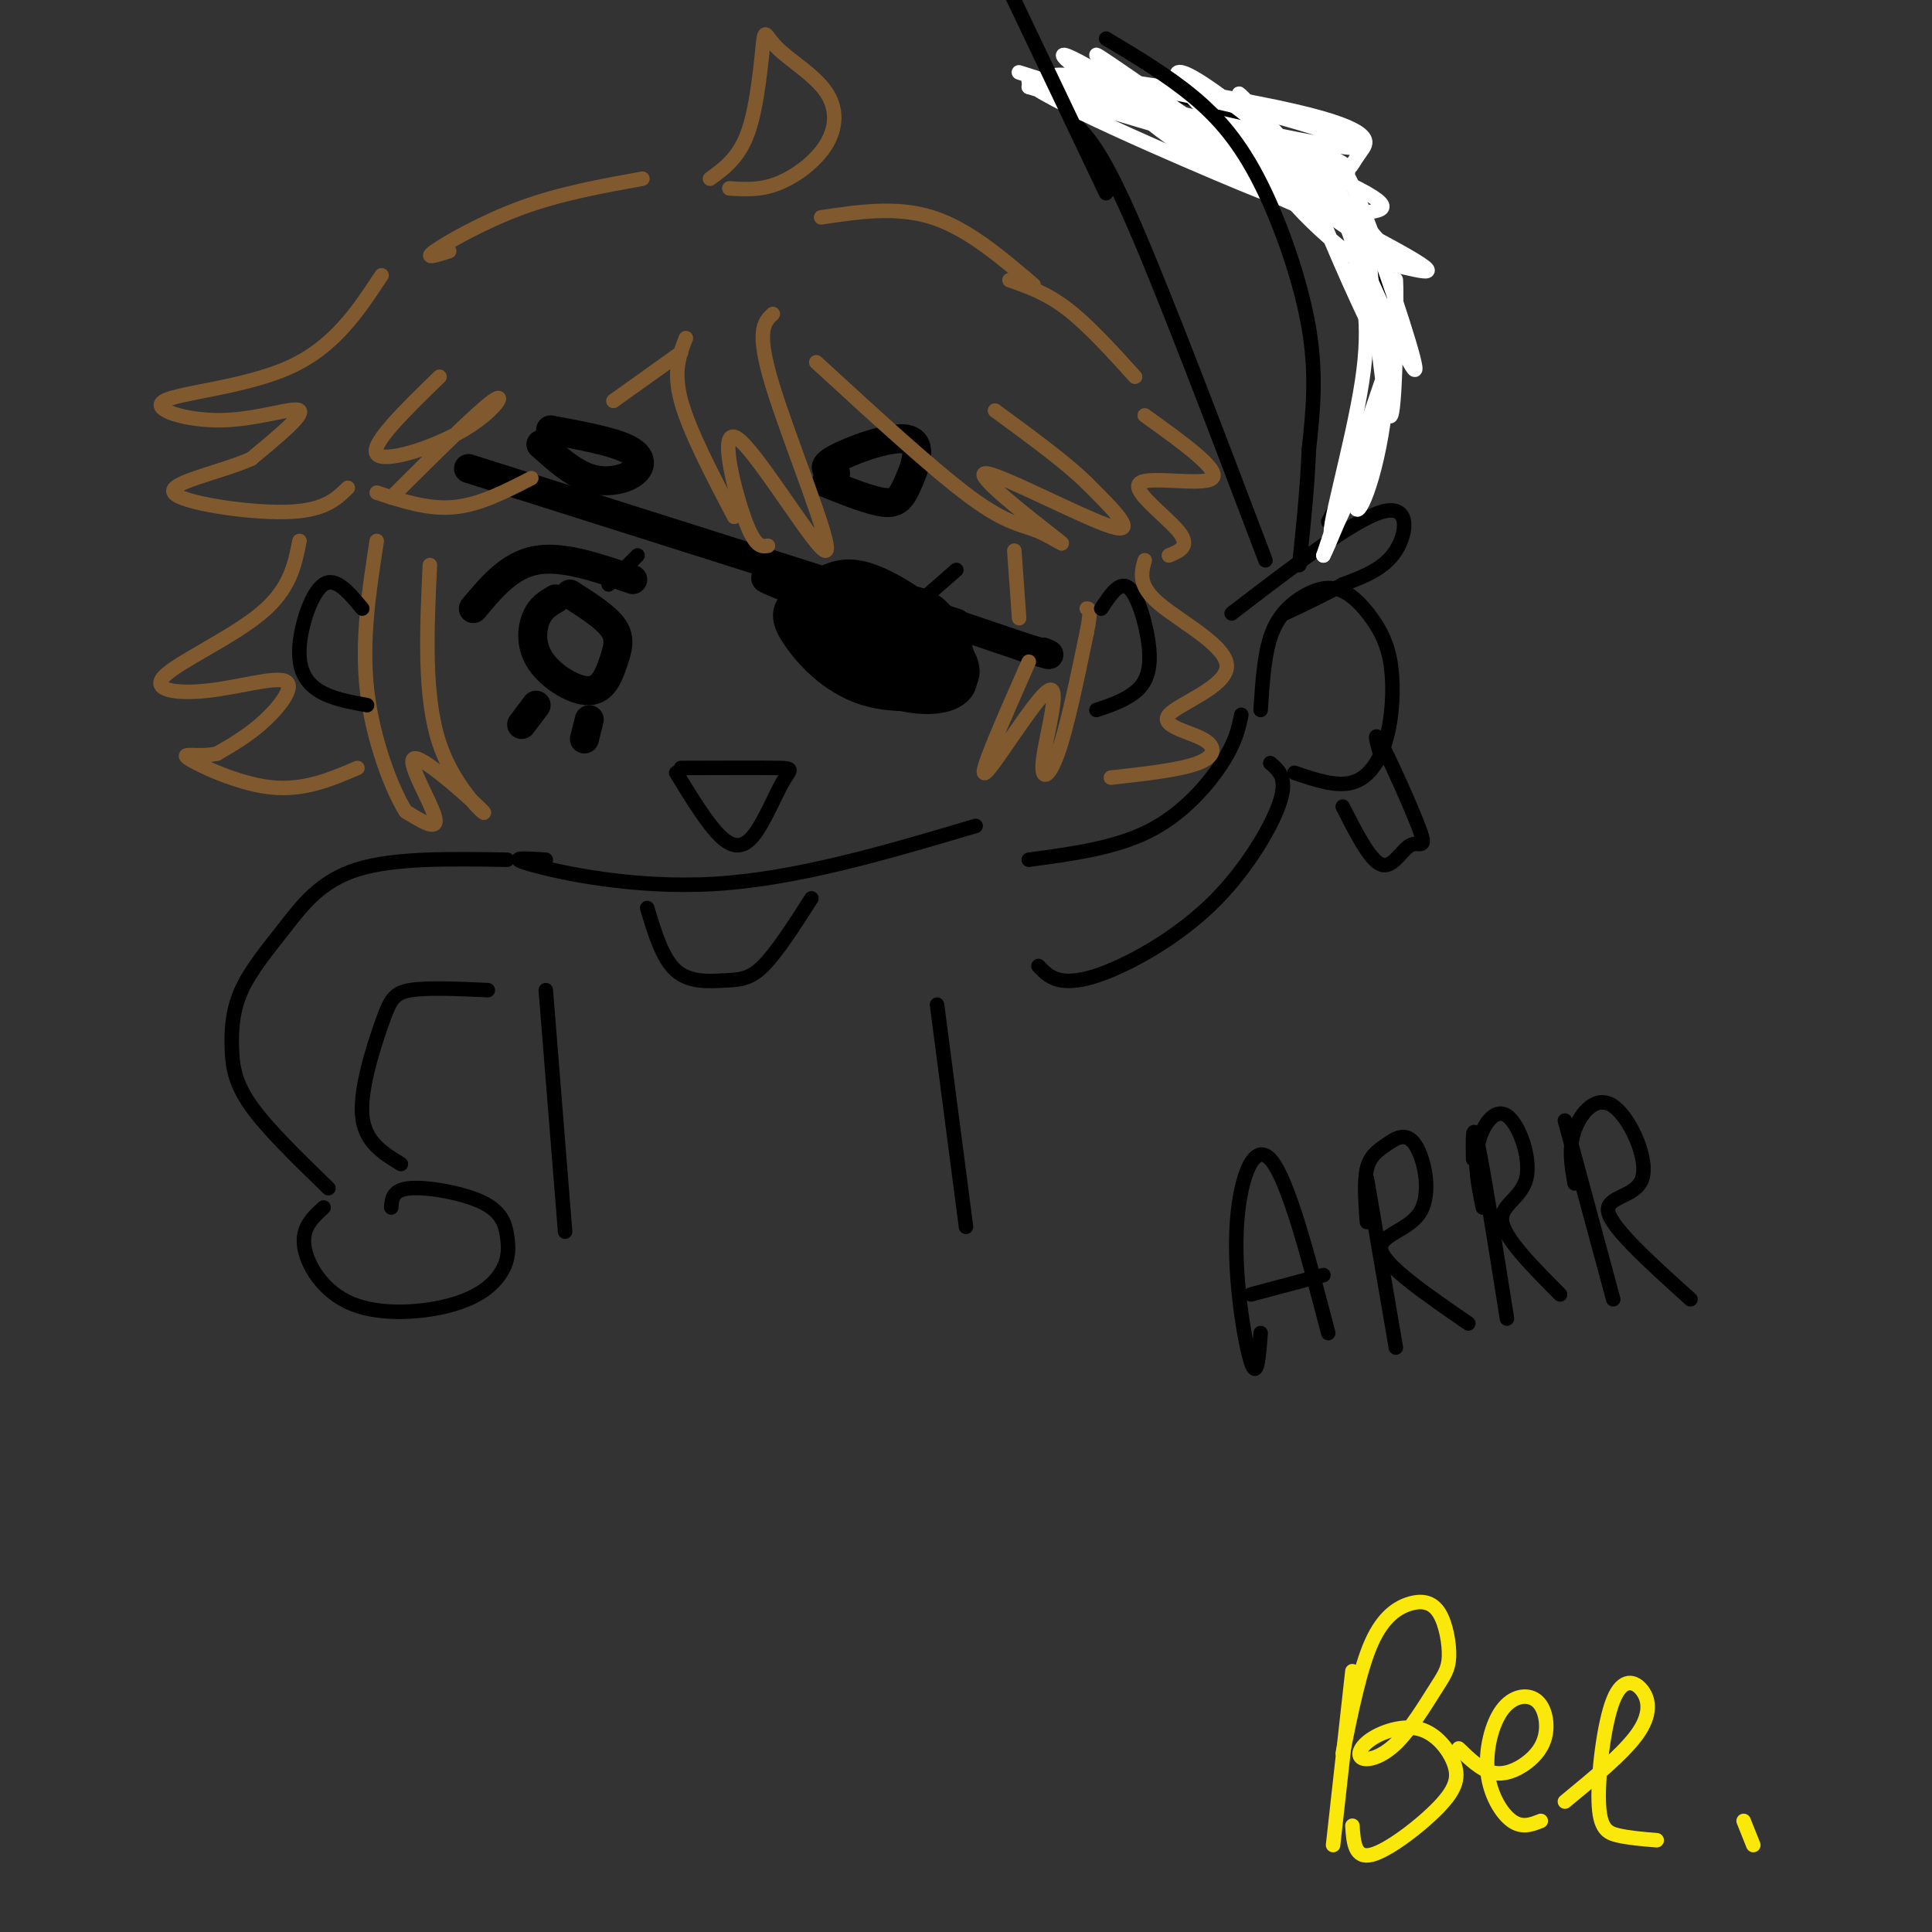 <svg viewBox='0 0 400 400' version='1.1' xmlns='http://www.w3.org/2000/svg' xmlns:xlink='http://www.w3.org/1999/xlink'><rect x="0" y="0" width="400" height="400" fill="#333333" stroke="none"/><g fill='none' stroke='rgb(0,0,0)' stroke-width='6' stroke-linecap='round' stroke-linejoin='round'><path d='M97,97c0.000,0.000 101.000,32.000 101,32'/><path d='M177,126c5.860,-1.588 11.720,-3.176 16,0c4.280,3.176 6.981,11.117 6,15c-0.981,3.883 -5.644,3.707 -10,3c-4.356,-0.707 -8.404,-1.945 -12,-5c-3.596,-3.055 -6.740,-7.926 -5,-11c1.740,-3.074 8.364,-4.351 13,-4c4.636,0.351 7.284,2.331 10,6c2.716,3.669 5.500,9.026 4,12c-1.500,2.974 -7.286,3.564 -13,2c-5.714,-1.564 -11.357,-5.282 -17,-9'/><path d='M169,135c-3.218,-3.849 -2.763,-8.973 0,-12c2.763,-3.027 7.833,-3.957 13,-2c5.167,1.957 10.430,6.801 14,11c3.570,4.199 5.446,7.753 2,10c-3.446,2.247 -12.213,3.187 -19,1c-6.787,-2.187 -11.593,-7.499 -14,-11c-2.407,-3.501 -2.415,-5.190 -1,-7c1.415,-1.810 4.252,-3.743 7,-5c2.748,-1.257 5.407,-1.840 10,0c4.593,1.840 11.119,6.102 14,10c2.881,3.898 2.117,7.431 1,10c-1.117,2.569 -2.588,4.173 -6,4c-3.412,-0.173 -8.765,-2.124 -12,-4c-3.235,-1.876 -4.353,-3.679 -4,-6c0.353,-2.321 2.176,-5.161 4,-8'/><path d='M178,126c2.739,-1.138 7.587,0.017 11,2c3.413,1.983 5.390,4.794 7,7c1.610,2.206 2.851,3.806 -2,2c-4.851,-1.806 -15.794,-7.019 -17,-9c-1.206,-1.981 7.327,-0.730 13,2c5.673,2.730 8.487,6.940 6,8c-2.487,1.060 -10.274,-1.028 -15,-3c-4.726,-1.972 -6.390,-3.828 -6,-5c0.390,-1.172 2.836,-1.662 7,0c4.164,1.662 10.047,5.475 9,6c-1.047,0.525 -9.023,-2.237 -17,-5'/><path d='M174,131c4.221,2.525 23.275,11.339 22,11c-1.275,-0.339 -22.877,-9.831 -26,-12c-3.123,-2.169 12.235,2.986 20,5c7.765,2.014 7.937,0.888 -1,-3c-8.937,-3.888 -26.982,-10.540 -30,-12c-3.018,-1.460 8.991,2.270 21,6'/><path d='M180,126c5.988,1.881 10.458,3.583 7,2c-3.458,-1.583 -14.845,-6.452 -12,-6c2.845,0.452 19.923,6.226 37,12'/><path d='M212,134c6.833,2.167 5.417,1.583 4,1'/><path d='M98,126c3.750,-4.500 7.500,-9.000 13,-10c5.500,-1.000 12.750,1.500 20,4'/><path d='M115,124c-1.537,0.890 -3.074,1.780 -4,4c-0.926,2.220 -1.240,5.769 1,9c2.240,3.231 7.033,6.144 10,6c2.967,-0.144 4.106,-3.347 5,-6c0.894,-2.653 1.541,-4.758 0,-7c-1.541,-2.242 -5.271,-4.621 -9,-7'/><path d='M108,150c0.000,0.000 3.000,-4.000 3,-4'/><path d='M121,153c0.000,0.000 1.000,-4.000 1,-4'/><path d='M114,89c6.440,1.196 12.881,2.393 16,4c3.119,1.607 2.917,3.625 1,5c-1.917,1.375 -5.548,2.107 -9,1c-3.452,-1.107 -6.726,-4.054 -10,-7'/><path d='M173,98c-1.678,-0.581 -3.356,-1.161 0,-3c3.356,-1.839 11.745,-4.936 15,-4c3.255,0.936 1.376,5.906 0,9c-1.376,3.094 -2.250,4.313 -5,4c-2.750,-0.313 -7.375,-2.156 -12,-4'/></g>
<g fill='none' stroke='rgb(129,89,47)' stroke-width='3' stroke-linecap='round' stroke-linejoin='round'><path d='M142,70c-1.333,3.417 -2.667,6.833 -1,13c1.667,6.167 6.333,15.083 11,24'/><path d='M159,113c-1.367,0.220 -2.734,0.440 -5,-6c-2.266,-6.440 -5.432,-19.541 -1,-16c4.432,3.541 16.463,23.722 18,23c1.537,-0.722 -7.418,-22.349 -11,-34c-3.582,-11.651 -1.791,-13.325 0,-15'/><path d='M169,75c12.202,11.205 24.403,22.409 32,28c7.597,5.591 10.588,5.567 14,7c3.412,1.433 7.244,4.322 3,1c-4.244,-3.322 -16.566,-12.856 -14,-13c2.566,-0.144 20.019,9.102 26,11c5.981,1.898 0.491,-3.551 -5,-9'/><path d='M225,100c-4.000,-4.000 -11.500,-9.500 -19,-15'/><path d='M141,73c0.000,0.000 -14.000,10.000 -14,10'/><path d='M110,99c-5.333,2.750 -10.667,5.500 -16,6c-5.333,0.500 -10.667,-1.250 -16,-3'/><path d='M81,103c8.940,-8.887 17.881,-17.774 21,-20c3.119,-2.226 0.417,2.208 -6,6c-6.417,3.792 -16.548,6.940 -18,5c-1.452,-1.940 5.774,-8.970 13,-16'/><path d='M210,114c0.000,0.000 1.000,14.000 1,14'/><path d='M213,137c-5.321,12.038 -10.641,24.077 -9,23c1.641,-1.077 10.244,-15.268 13,-17c2.756,-1.732 -0.335,8.995 -1,14c-0.665,5.005 1.096,4.287 3,-1c1.904,-5.287 3.952,-15.144 6,-25'/><path d='M225,131c1.000,-5.000 0.500,-5.000 0,-5'/><path d='M89,117c-0.640,13.622 -1.279,27.244 2,37c3.279,9.756 10.477,15.646 9,14c-1.477,-1.646 -11.628,-10.828 -14,-11c-2.372,-0.172 3.037,8.665 4,12c0.963,3.335 -2.518,1.167 -6,-1'/><path d='M84,168c-2.800,-4.333 -6.800,-14.667 -8,-25c-1.200,-10.333 0.400,-20.667 2,-31'/></g>
<g fill='none' stroke='rgb(0,0,0)' stroke-width='3' stroke-linecap='round' stroke-linejoin='round'><path d='M75,126c-2.756,-3.333 -5.512,-6.667 -8,-5c-2.488,1.667 -4.708,8.333 -5,13c-0.292,4.667 1.345,7.333 4,9c2.655,1.667 6.327,2.333 10,3'/><path d='M228,126c2.006,-3.054 4.012,-6.107 6,-4c1.988,2.107 3.958,9.375 4,14c0.042,4.625 -1.845,6.607 -4,8c-2.155,1.393 -4.577,2.196 -7,3'/><path d='M141,159c8.199,-0.027 16.399,-0.054 20,0c3.601,0.054 2.604,0.190 1,3c-1.604,2.810 -3.817,8.295 -6,11c-2.183,2.705 -4.338,2.630 -7,0c-2.662,-2.630 -5.831,-7.815 -9,-13'/><path d='M213,178c8.978,-1.200 17.956,-2.400 25,-6c7.044,-3.600 12.156,-9.600 15,-14c2.844,-4.400 3.422,-7.200 4,-10'/><path d='M215,200c1.254,1.330 2.507,2.660 5,3c2.493,0.340 6.225,-0.311 12,-3c5.775,-2.689 13.593,-7.416 20,-14c6.407,-6.584 11.402,-15.024 13,-20c1.598,-4.976 -0.201,-6.488 -2,-8'/><path d='M261,147c0.360,-5.529 0.720,-11.057 2,-15c1.280,-3.943 3.478,-6.299 6,-8c2.522,-1.701 5.366,-2.747 8,-2c2.634,0.747 5.057,3.289 7,6c1.943,2.711 3.408,5.593 4,10c0.592,4.407 0.313,10.340 -1,15c-1.313,4.660 -3.661,8.046 -7,9c-3.339,0.954 -7.670,-0.523 -12,-2'/><path d='M223,26c2.750,3.000 5.500,6.000 12,21c6.500,15.000 16.750,42.000 27,69'/><path d='M255,127c12.511,-9.600 25.022,-19.200 31,-21c5.978,-1.800 5.422,4.200 3,8c-2.422,3.800 -6.711,5.400 -11,7'/><path d='M278,121c-3.833,2.167 -7.917,4.083 -12,6'/><path d='M216,16c10.635,0.852 21.270,1.703 29,4c7.730,2.297 12.557,6.038 18,10c5.443,3.962 11.504,8.144 16,15c4.496,6.856 7.427,16.388 8,24c0.573,7.612 -1.214,13.306 -3,19'/><path d='M284,88c-2.000,6.500 -5.500,13.250 -9,20'/><path d='M286,157c-0.931,-3.266 -1.863,-6.533 0,-3c1.863,3.533 6.520,13.864 8,18c1.480,4.136 -0.217,2.075 -2,3c-1.783,0.925 -3.652,4.836 -6,4c-2.348,-0.836 -5.174,-6.418 -8,-12'/><path d='M248,25c0.000,0.000 0.000,1.000 0,1'/><path d='M248,26c-0.333,0.333 -1.167,0.667 -2,1'/></g>
<g fill='none' stroke='rgb(255,255,255)' stroke-width='3' stroke-linecap='round' stroke-linejoin='round'><path d='M283,49c1.973,19.597 3.946,39.195 5,37c1.054,-2.195 1.188,-26.182 1,-28c-0.188,-1.818 -0.700,18.533 -3,32c-2.300,13.467 -6.388,20.049 -5,12c1.388,-8.049 8.254,-30.728 8,-31c-0.254,-0.272 -7.627,21.864 -15,44'/><path d='M274,115c1.680,-3.069 13.381,-32.742 14,-34c0.619,-1.258 -9.845,25.899 -12,29c-2.155,3.101 3.997,-17.854 6,-31c2.003,-13.146 -0.143,-18.484 -1,-23c-0.857,-4.516 -0.426,-8.210 -7,-17c-6.574,-8.790 -20.155,-22.674 -17,-19c3.155,3.674 23.044,24.907 29,31c5.956,6.093 -2.022,-2.953 -10,-12'/><path d='M276,39c-7.935,-7.290 -22.773,-19.514 -29,-23c-6.227,-3.486 -3.844,1.767 8,12c11.844,10.233 33.147,25.448 28,22c-5.147,-3.448 -36.746,-25.559 -49,-34c-12.254,-8.441 -5.164,-3.214 -3,-1c2.164,2.214 -0.597,1.414 1,4c1.597,2.586 7.552,8.559 19,15c11.448,6.441 28.390,13.349 26,11c-2.390,-2.349 -24.111,-13.957 -38,-20c-13.889,-6.043 -19.944,-6.522 -26,-7'/><path d='M213,18c12.016,3.721 55.057,16.523 52,15c-3.057,-1.523 -52.212,-17.372 -54,-18c-1.788,-0.628 43.792,13.964 59,20c15.208,6.036 0.046,3.515 -4,4c-4.046,0.485 3.026,3.977 -9,-1c-12.026,-4.977 -43.150,-18.422 -44,-21c-0.850,-2.578 28.575,5.711 58,14'/><path d='M271,31c10.771,3.372 8.699,4.800 6,6c-2.699,1.200 -6.025,2.170 -19,-3c-12.975,-5.170 -35.598,-16.480 -31,-16c4.598,0.480 36.418,12.751 50,19c13.582,6.249 8.926,6.475 6,7c-2.926,0.525 -4.121,1.348 -17,-6c-12.879,-7.348 -37.442,-22.866 -44,-26c-6.558,-3.134 4.888,6.118 18,12c13.112,5.882 27.889,8.395 32,9c4.111,0.605 -2.445,-0.697 -9,-2'/><path d='M263,31c-12.439,-3.664 -39.036,-11.823 -41,-14c-1.964,-2.177 20.704,1.629 38,6c17.296,4.371 29.221,9.306 15,7c-14.221,-2.306 -54.586,-11.852 -57,-14c-2.414,-2.148 33.124,3.104 50,7c16.876,3.896 15.090,6.436 14,8c-1.090,1.564 -1.486,2.152 -2,3c-0.514,0.848 -1.147,1.957 -11,-1c-9.853,-2.957 -28.927,-9.978 -48,-17'/><path d='M221,16c7.020,4.778 48.571,25.225 65,34c16.429,8.775 7.737,5.880 3,5c-4.737,-0.880 -5.519,0.257 -9,-2c-3.481,-2.257 -9.661,-7.906 -13,-12c-3.339,-4.094 -3.836,-6.633 -1,-6c2.836,0.633 9.006,4.439 14,14c4.994,9.561 8.812,24.878 7,24c-1.812,-0.878 -9.253,-17.950 -13,-27c-3.747,-9.050 -3.800,-10.077 -3,-11c0.800,-0.923 2.451,-1.742 4,-2c1.549,-0.258 2.994,0.046 7,10c4.006,9.954 10.573,29.558 11,33c0.427,3.442 -5.287,-9.279 -11,-22'/><path d='M282,54c-4.156,-9.467 -9.044,-22.133 -9,-23c0.044,-0.867 5.022,10.067 10,21'/></g>
<g fill='none' stroke='rgb(0,0,0)' stroke-width='3' stroke-linecap='round' stroke-linejoin='round'><path d='M229,40c0.000,0.000 -20.000,-42.000 -20,-42'/><path d='M229,8c6.321,3.780 12.643,7.560 18,12c5.357,4.440 9.750,9.542 14,18c4.250,8.458 8.357,20.274 10,30c1.643,9.726 0.821,17.363 0,25'/><path d='M271,93c-0.333,8.167 -1.167,16.083 -2,24'/></g>
<g fill='none' stroke='rgb(129,89,47)' stroke-width='3' stroke-linecap='round' stroke-linejoin='round'><path d='M79,57c-4.866,7.391 -9.732,14.781 -19,19c-9.268,4.219 -22.938,5.265 -26,7c-3.062,1.735 4.483,4.159 12,4c7.517,-0.159 15.005,-2.903 16,-2c0.995,0.903 -4.502,5.451 -10,10'/><path d='M52,95c-6.381,2.833 -17.333,4.917 -16,7c1.333,2.083 14.952,4.167 23,4c8.048,-0.167 10.524,-2.583 13,-5'/><path d='M209,58c3.833,1.333 7.667,2.667 12,6c4.333,3.333 9.167,8.667 14,14'/><path d='M237,86c7.863,5.649 15.726,11.298 14,13c-1.726,1.702 -13.042,-0.542 -15,1c-1.958,1.542 5.440,6.869 8,10c2.560,3.131 0.280,4.065 -2,5'/><path d='M93,52c-2.711,0.867 -5.422,1.733 -3,0c2.422,-1.733 9.978,-6.067 18,-9c8.022,-2.933 16.511,-4.467 25,-6'/><path d='M147,37c3.056,-2.211 6.112,-4.423 8,-10c1.888,-5.577 2.610,-14.520 3,-18c0.390,-3.480 0.450,-1.496 3,1c2.550,2.496 7.591,5.504 10,9c2.409,3.496 2.187,7.480 0,11c-2.187,3.520 -6.339,6.577 -10,8c-3.661,1.423 -6.830,1.211 -10,1'/><path d='M170,45c7.833,-1.167 15.667,-2.333 23,0c7.333,2.333 14.167,8.167 21,14'/><path d='M62,112c-0.977,4.989 -1.955,9.978 -8,15c-6.045,5.022 -17.159,10.078 -20,13c-2.841,2.922 2.589,3.711 9,3c6.411,-0.711 13.803,-2.922 16,-2c2.197,0.922 -0.801,4.978 -4,8c-3.199,3.022 -6.600,5.011 -10,7'/><path d='M45,156c-3.702,0.905 -7.958,-0.333 -6,1c1.958,1.333 10.131,5.238 17,6c6.869,0.762 12.435,-1.619 18,-4'/><path d='M237,116c-0.733,2.604 -1.466,5.208 3,9c4.466,3.792 14.130,8.773 14,13c-0.130,4.227 -10.056,7.700 -12,10c-1.944,2.300 4.092,3.427 7,5c2.908,1.573 2.688,3.592 -1,5c-3.688,1.408 -10.844,2.204 -18,3'/></g>
<g fill='none' stroke='rgb(0,0,0)' stroke-width='3' stroke-linecap='round' stroke-linejoin='round'><path d='M126,121c0.000,0.000 6.000,-6.000 6,-6'/><path d='M190,125c0.000,0.000 8.000,-7.000 8,-7'/><path d='M261,276c-0.369,4.929 -0.738,9.857 -2,6c-1.262,-3.857 -3.417,-16.500 -3,-27c0.417,-10.500 3.405,-18.857 7,-15c3.595,3.857 7.798,19.929 12,36'/><path d='M259,268c0.000,0.000 15.000,-4.000 15,-4'/><path d='M283,244c0.000,0.000 6.000,35.000 6,35'/><path d='M283,253c-0.304,-4.186 -0.608,-8.372 0,-11c0.608,-2.628 2.127,-3.699 4,-5c1.873,-1.301 4.100,-2.833 6,0c1.900,2.833 3.473,10.032 1,14c-2.473,3.968 -8.992,4.705 -8,8c0.992,3.295 9.496,9.147 18,15'/><path d='M305,240c-0.083,-4.250 -0.167,-8.500 1,-3c1.167,5.500 3.583,20.750 6,36'/><path d='M307,250c-0.922,-4.469 -1.844,-8.938 -1,-13c0.844,-4.062 3.453,-7.718 6,-6c2.547,1.718 5.032,8.809 4,13c-1.032,4.191 -5.581,5.483 -5,9c0.581,3.517 6.290,9.258 12,15'/><path d='M324,232c0.000,0.000 10.000,37.000 10,37'/><path d='M326,245c-0.641,-3.656 -1.282,-7.311 0,-11c1.282,-3.689 4.488,-7.411 8,-5c3.512,2.411 7.330,10.957 6,15c-1.330,4.043 -7.809,3.584 -7,7c0.809,3.416 8.904,10.708 17,18'/></g>
<g fill='none' stroke='rgb(250,232,11)' stroke-width='3' stroke-linecap='round' stroke-linejoin='round'><path d='M280,346c0.000,0.000 -4.000,36.000 -4,36'/><path d='M278,363c1.793,-8.818 3.586,-17.636 6,-23c2.414,-5.364 5.451,-7.274 8,-8c2.549,-0.726 4.612,-0.268 6,2c1.388,2.268 2.102,6.347 2,9c-0.102,2.653 -1.020,3.878 -3,7c-1.980,3.122 -5.024,8.139 -8,11c-2.976,2.861 -5.885,3.567 -7,3c-1.115,-0.567 -0.435,-2.405 2,-4c2.435,-1.595 6.625,-2.947 10,-2c3.375,0.947 5.936,4.192 7,7c1.064,2.808 0.633,5.179 -3,9c-3.633,3.821 -10.466,9.092 -14,10c-3.534,0.908 -3.767,-2.546 -4,-6'/><path d='M302,362c2.291,2.213 4.581,4.426 7,5c2.419,0.574 4.966,-0.490 7,-2c2.034,-1.510 3.554,-3.464 4,-6c0.446,-2.536 -0.182,-5.652 -2,-7c-1.818,-1.348 -4.828,-0.928 -7,2c-2.172,2.928 -3.508,8.365 -3,13c0.508,4.635 2.859,8.467 5,10c2.141,1.533 4.070,0.766 6,0'/><path d='M324,373c6.074,-4.993 12.148,-9.986 15,-14c2.852,-4.014 2.482,-7.048 1,-9c-1.482,-1.952 -4.078,-2.822 -6,2c-1.922,4.822 -3.171,15.337 -3,21c0.171,5.663 1.763,6.475 4,7c2.237,0.525 5.118,0.762 8,1'/><path d='M361,377c0.000,0.000 2.000,5.000 2,5'/></g>
<g fill='none' stroke='rgb(0,0,0)' stroke-width='3' stroke-linecap='round' stroke-linejoin='round'><path d='M105,178c-11.659,-0.198 -23.317,-0.397 -31,2c-7.683,2.397 -11.390,7.388 -15,12c-3.610,4.612 -7.122,8.844 -9,13c-1.878,4.156 -2.121,8.234 -2,12c0.121,3.766 0.606,7.219 4,12c3.394,4.781 9.697,10.891 16,17'/><path d='M101,205c-6.250,-0.286 -12.500,-0.571 -16,0c-3.500,0.571 -4.250,2.000 -6,7c-1.750,5.000 -4.500,13.571 -4,19c0.500,5.429 4.250,7.714 8,10'/><path d='M81,250c0.141,-1.861 0.281,-3.722 4,-4c3.719,-0.278 11.016,1.028 15,3c3.984,1.972 4.654,4.609 5,7c0.346,2.391 0.369,4.536 -1,7c-1.369,2.464 -4.130,5.248 -10,7c-5.870,1.752 -14.850,2.472 -21,0c-6.150,-2.472 -9.472,-8.135 -10,-12c-0.528,-3.865 1.736,-5.933 4,-8'/><path d='M113,205c0.000,0.000 4.000,50.000 4,50'/><path d='M194,208c0.000,0.000 6.000,46.000 6,46'/><path d='M134,188c1.583,5.262 3.167,10.524 6,13c2.833,2.476 6.917,2.167 10,2c3.083,-0.167 5.167,-0.190 8,-3c2.833,-2.810 6.417,-8.405 10,-14'/><path d='M113,178c-4.289,-0.289 -8.578,-0.578 -3,1c5.578,1.578 21.022,5.022 38,4c16.978,-1.022 35.489,-6.511 54,-12'/></g>
</svg>